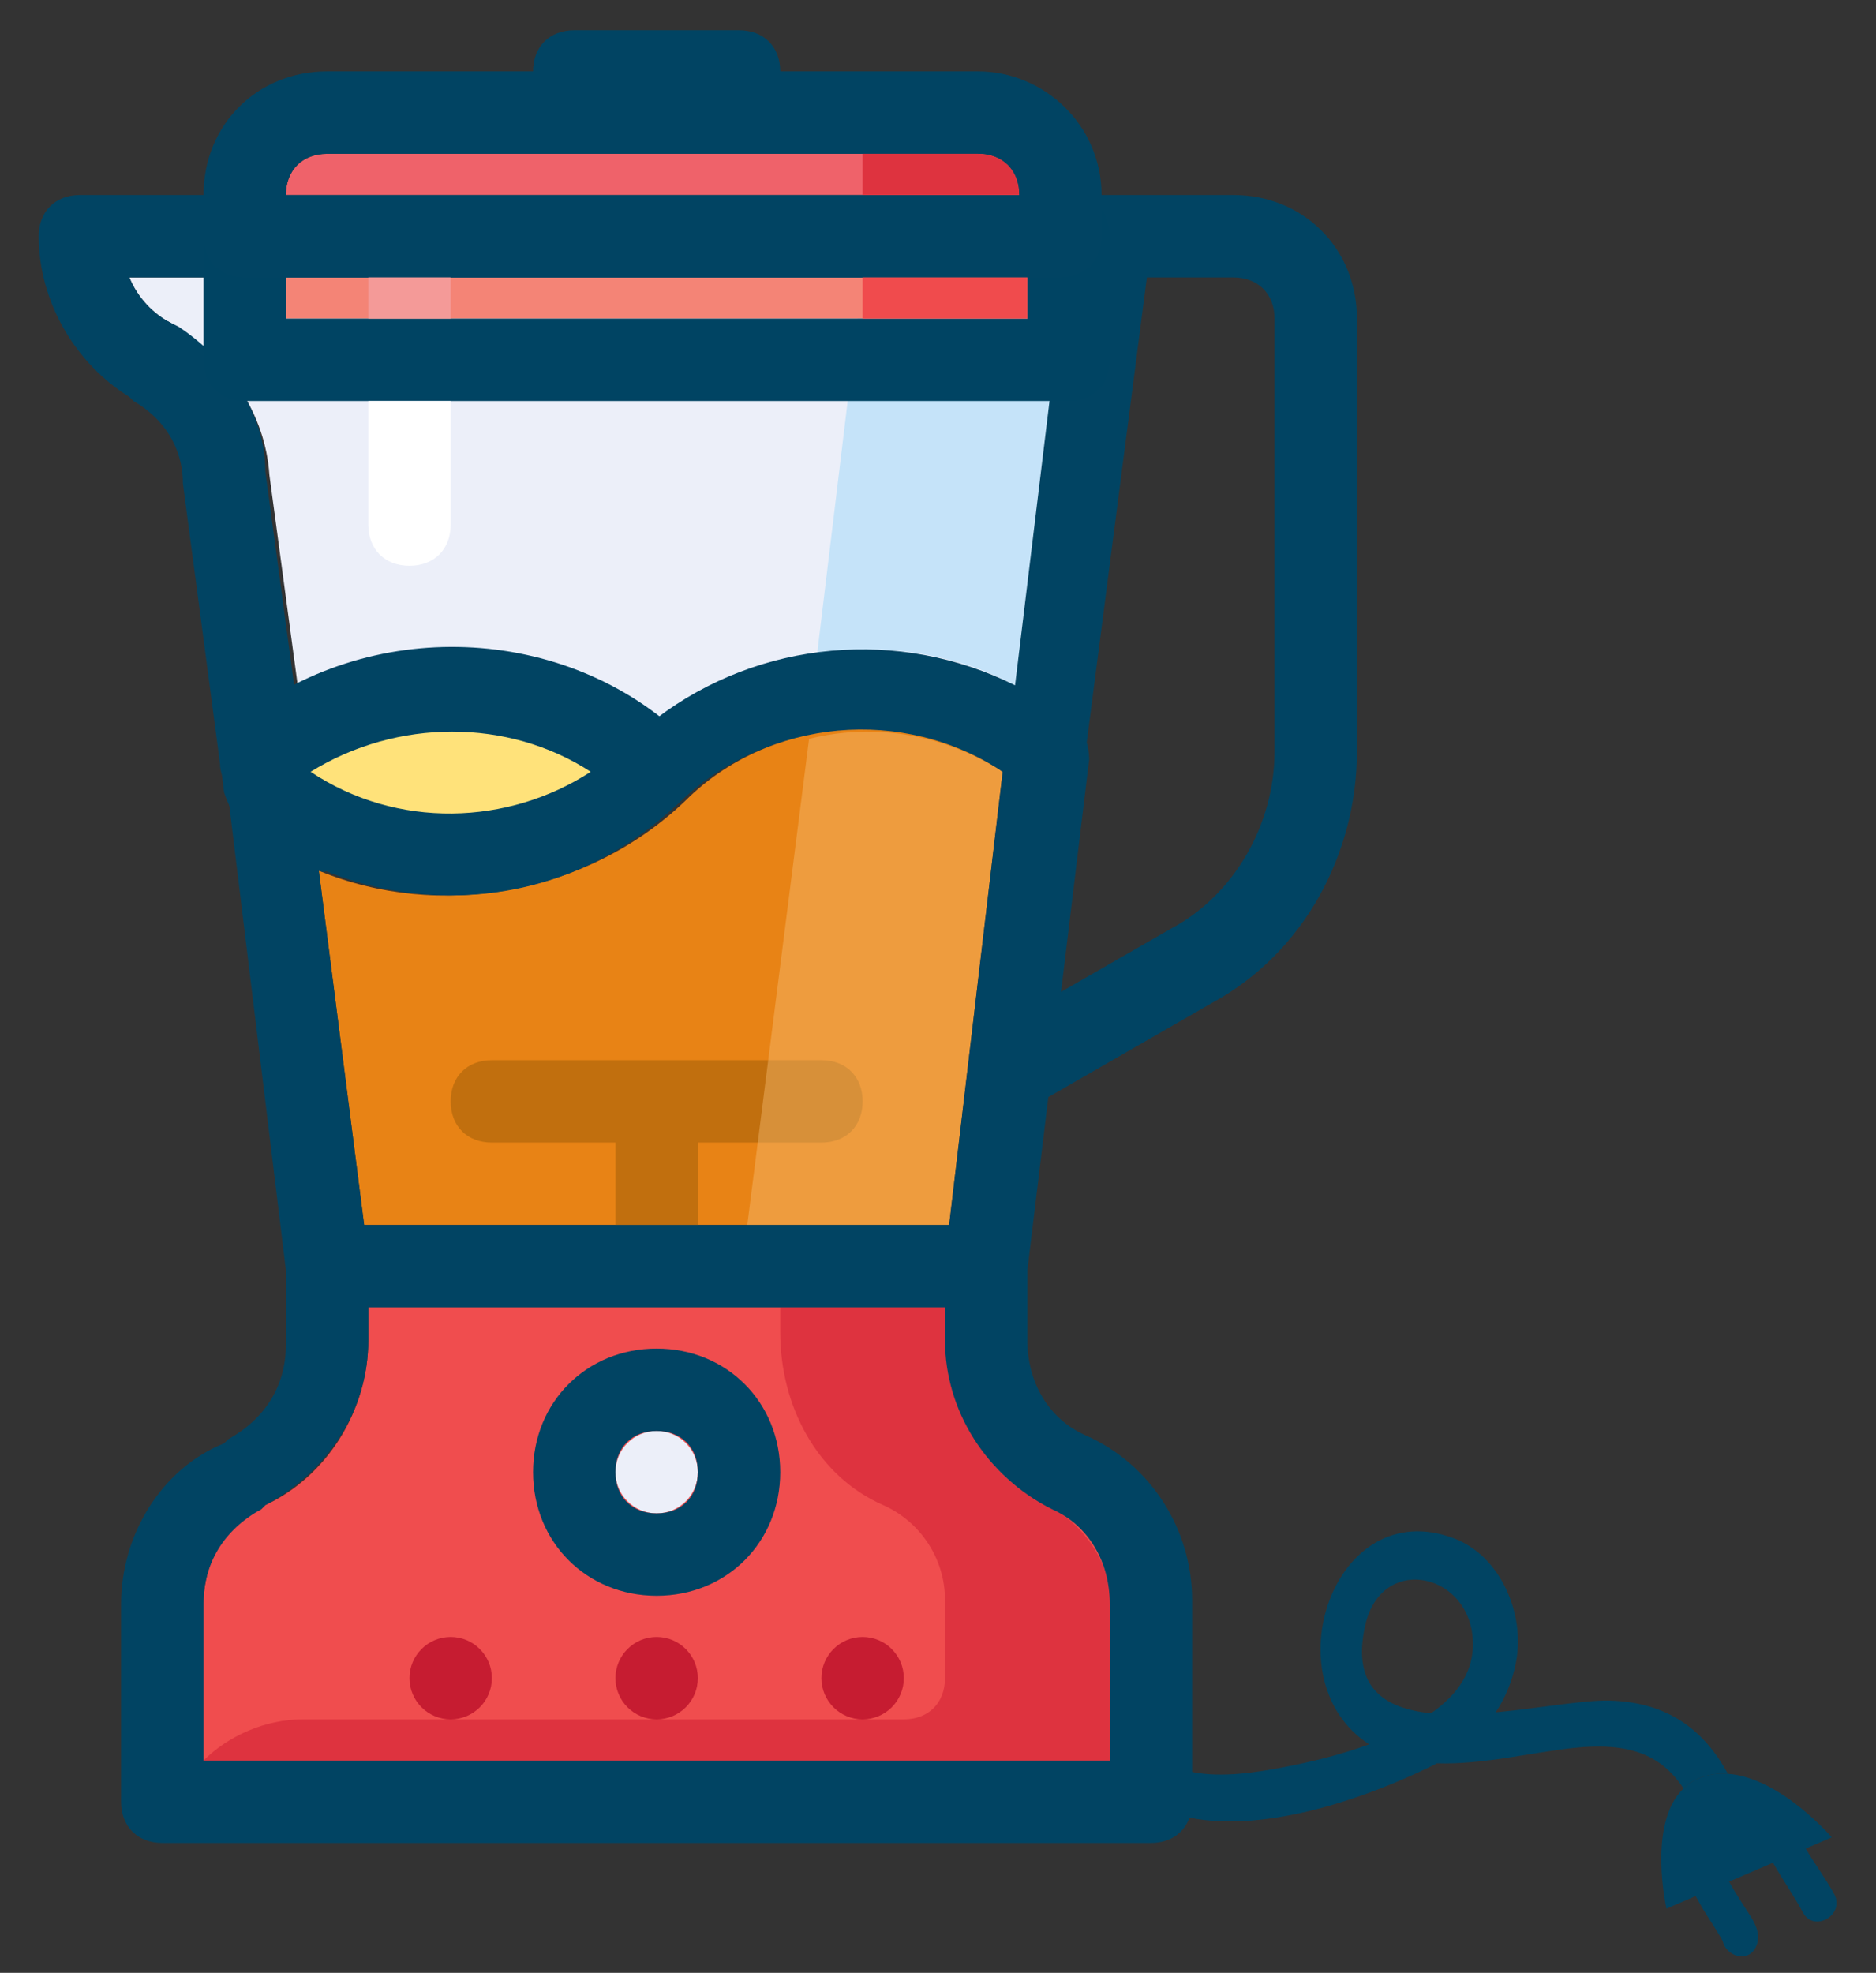 <?xml version="1.0" encoding="utf-8"?>
<!-- Generator: Adobe Illustrator 16.0.0, SVG Export Plug-In . SVG Version: 6.00 Build 0)  -->
<!DOCTYPE svg PUBLIC "-//W3C//DTD SVG 1.1//EN" "http://www.w3.org/Graphics/SVG/1.1/DTD/svg11.dtd">
<svg version="1.1" id="blender" xmlns="http://www.w3.org/2000/svg" xmlns:xlink="http://www.w3.org/1999/xlink" x="0px" y="0px"
	 width="207px" height="217.667px" viewBox="0 0 207 217.667" enable-background="new 0 0 207 217.667" xml:space="preserve">
<rect x="0" y="0" width="207" height="217.667" fill="#333333" stroke="none"/>
<g id="blender_group">
	<path fill="#ECEFF9" d="M29.728,52.423l3.183,23.638c5.454-2.724,11.364-4.093,17.272-4.093c8.181,0,16.364,2.728,22.728,7.728
		c11.366-8.631,26.818-10.001,39.543-3.635l5.003-45.455H14.273c0.908,2.273,2.728,4.095,4.546,4.999l0.455,0.455
		C25.182,39.697,29.272,45.605,29.728,52.423"/>
	<path fill="#C5E3F9" d="M112.001,75.608l5.455-45H95.182l-4.998,41.36C97.455,71.063,105.183,71.968,112.001,75.608"/>
	<path fill="#014463" d="M136.091,21.518h-13.636H8.818c-2.726,0-4.546,1.818-4.546,4.545c0,7.269,4.093,14.087,10.001,17.727
		l0.455,0.455c3.181,1.818,5.453,4.996,5.453,9.091l4.093,30.904c0,1.822,1.363,3.187,2.726,3.638
		c1.365,0.457,3.183,0.457,4.545-0.906c10.911-9.091,27.273-8.186,37.274,1.363c0.91,0.91,1.817,1.365,3.183,1.365
		c1.362,0,2.272-0.455,3.18-1.365c9.999-9.548,26.365-10.454,37.271-1.822c1.367,0.915,3.184,1.365,4.546,0.459
		c1.367-0.459,2.729-1.818,2.729-3.64l6.818-52.723h9.544c2.729,0,4.546,1.818,4.546,4.545v47.728
		c0,8.176-4.546,15.909-11.364,19.54l-18.182,10.456c-2.272,1.367-2.726,4.093-1.815,6.365c0.905,1.362,2.272,2.272,4.088,2.272
		c0.91,0,1.363,0,2.273-0.453l18.182-10.457c10.001-5.451,15.909-16.36,15.909-27.724V35.154
		C149.728,27.421,143.819,21.518,136.091,21.518 M112.001,75.608c-12.727-6.363-28.183-5.005-39.546,3.636
		c-6.363-5.003-14.544-7.726-22.727-7.726c-5.908,0-11.816,1.358-17.272,4.09l-3.183-23.637c0-6.368-4.09-12.271-9.543-15.909
		l-0.91-0.457c-1.818-0.906-3.636-2.723-4.546-4.996h103.183L112.001,75.608z"/>
	<path fill="#E88315" d="M35.181,96.063l5.001,39.089h64.544l5.908-49.998c-10.906-7.273-25.905-5.91-34.999,3.181
		C64.727,98.791,48.362,101.514,35.181,96.063"/>
	<rect x="31.545" y="30.606" fill="#F48476" width="81.818" height="4.546"/>
	<path fill="#004463" d="M117.909,44.243H27c-2.728,0-4.545-1.818-4.545-4.545V26.061c0-2.728,1.818-4.546,4.545-4.546h90.909
		c2.726,0,4.546,1.818,4.546,4.546v13.636C122.455,42.425,120.635,44.243,117.909,44.243 M31.545,35.152h81.818v-4.546H31.545
		V35.152z"/>
	<path fill="#F04D4E" d="M40.636,144.243v3.636c0,7.728-4.545,14.999-11.364,18.182l-0.455,0.457
		c-4.09,1.815-6.363,5.908-6.363,10.453v17.272h100v-17.729c0-4.545-2.727-8.633-6.366-10.453
		c-7.271-3.183-11.816-10.454-11.816-18.182v-3.636H40.636z"/>
	<path fill="#C61C31" d="M49.728,180.606c2.508,0,4.545,2.033,4.545,4.546c0,2.512-2.037,4.545-4.545,4.545
		c-2.508,0-4.546-2.033-4.546-4.545C45.182,182.639,47.219,180.606,49.728,180.606"/>
	<path fill="#C61C31" d="M72.455,180.606c2.508,0,4.545,2.033,4.545,4.546c0,2.512-2.038,4.545-4.545,4.545
		c-2.508,0-4.545-2.033-4.545-4.545C67.909,182.639,69.946,180.606,72.455,180.606"/>
	<path fill="#C61C31" d="M95.182,180.606c2.508,0,4.546,2.033,4.546,4.546c0,2.512-2.038,4.545-4.546,4.545
		s-4.545-2.033-4.545-4.545C90.637,182.639,92.674,180.606,95.182,180.606"/>
	<path fill="#EF626A" d="M112.453,21.515c0-2.728-1.819-4.545-4.545-4.545H36.091c-2.728,0-4.545,1.818-4.545,4.545H112.453z"/>
	<path fill="#ECEFF9" d="M72.455,157.878c2.508,0,4.545,2.033,4.545,4.546s-2.038,4.546-4.545,4.546
		c-2.508,0-4.545-2.033-4.545-4.546S69.946,157.878,72.455,157.878"/>
	<path fill="#014463" d="M72.455,176.061c-7.728,0-13.636-5.908-13.636-13.637c0-7.728,5.908-13.636,13.636-13.636
		s13.636,5.908,13.636,13.636C86.091,170.153,80.183,176.061,72.455,176.061 M72.455,157.878c-2.728,0-4.545,1.82-4.545,4.546
		s1.817,4.546,4.545,4.546c2.728,0,4.545-1.82,4.545-4.546S75.182,157.878,72.455,157.878"/>
	<path fill="#014463" d="M107.908,7.879H86.091c0-2.728-1.819-4.545-4.546-4.545H63.364c-2.728,0-4.545,1.818-4.545,4.545H36.091
		c-7.728,0-13.636,5.908-13.636,13.636v4.546c0,2.728,1.818,4.545,4.545,4.545h89.999c2.729,0,4.546-1.817,4.546-4.545v-4.546
		C121.545,13.787,115.184,7.879,107.908,7.879 M31.545,21.515c0-2.728,1.818-4.545,4.545-4.545h71.817
		c2.73,0,4.545,1.818,4.545,4.545H31.545z"/>
	<path fill="#C16F0E" d="M90.637,116.97H54.272c-2.728,0-4.545,1.819-4.545,4.545s1.817,4.546,4.545,4.546h13.637v9.091H77v-9.091
		h13.637c2.725,0,4.545-1.82,4.545-4.546S93.361,116.97,90.637,116.97"/>
	<rect x="95.182" y="30.606" fill="#F04B4D" width="18.182" height="4.546"/>
	<path fill="#DE333F" d="M95.182,21.515h17.271c0-2.728-1.814-4.545-4.545-4.545H95.182V21.515z"/>
	<rect x="40.636" y="30.606" fill="#F49A98" width="9.091" height="4.546"/>
	<path fill="#FFFFFF" d="M45.182,62.424L45.182,62.424c-2.728,0-4.545-1.817-4.545-4.545V44.243h9.091v13.636
		C49.728,60.607,47.91,62.424,45.182,62.424"/>
	<path fill="#FFE27A" d="M72.455,85.152c-11.819,11.363-30.456,12.273-43.182,2.272l-0.455-3.635
		C41.546,72.878,60.636,73.788,72.455,85.152"/>
	<path fill="#014463" d="M49.728,98.788c-8.181,0-16.364-2.728-23.183-8.181c-0.908-0.91-1.363-1.82-1.817-3.183l-0.455-3.635
		c0-1.365,0.455-3.183,1.82-4.093c14.544-11.816,36.364-10.909,49.545,1.82C76.545,82.424,77,83.334,77,84.697
		c0,1.365-0.455,2.272-1.363,3.183C68.364,95.153,59.273,98.788,49.728,98.788 M34.273,85.152c9.546,6.363,21.817,5.908,30.908,0
		C56.09,79.244,43.819,79.244,34.273,85.152"/>
	<path opacity="0.4" fill="#F7C27C" d="M89.273,81.516l-6.818,53.636h22.275l5.908-50C104.272,81.057,96.545,79.699,89.273,81.516"
		/>
	<path fill="#DE333F" d="M115.637,166.06c-7.271-3.183-11.364-11.363-11.364-19.092v-2.726H86.091v2.726
		c0,8.186,4.093,15.909,11.364,19.092c4.092,1.82,6.817,5.908,6.817,10.453v8.639c0,2.726-1.819,4.545-4.545,4.545H33.363
		c-4.091,0-8.181,1.82-10.909,4.546h81.818h18.183v-4.546v-13.184C122.455,172.425,119.729,168.333,115.637,166.06"/>
	<path fill="#014463" d="M122.455,194.243h-100V176.97c0-4.545,2.273-8.181,6.363-10.453l0.455-0.457
		c6.818-3.636,11.364-10.454,11.364-18.182v-3.636h63.636v3.636c0,7.728,4.546,14.999,11.816,18.639
		c4.093,1.815,6.366,5.908,6.366,10.453V194.243z M150.636,179.329c1.739-7.746,10.98-5.938,11.824,1.001
		c0.479,3.94-1.704,6.692-4.556,8.699C152.723,188.504,149.103,186.16,150.636,179.329z M177.6,187.624
		c-2.899-0.07-7.75,0.85-12.569,1.3c1.1-1.64,1.88-3.52,2.27-5.67c0.96-5.189-1.7-11.57-6.85-13.52
		c-13.33-5.051-20.24,15.699-9.38,22.72c-3.061,1.13-6.261,1.91-9.42,2.52c-2.721,0.53-6.811,1.21-10.11,0.53v-18.99
		c0-7.72-4.54-15-11.81-18.18c-4.091-1.82-6.37-5.91-6.37-10.46v-7.72l6.819-56.36c0-1.37-0.449-3.19-1.819-4.1
		c-5.45-4.54-10.9,3.64-7.721,5.46l-5.909,50H40.18l-5-39.09c3.18,1.36,0.91-9.09-2.72-12.27c-1.37-1.37-3.64-1.37-5-0.46
		c-1.82,0.91-2.73,2.73-2.28,4.55l6.37,52.271v8.18c0,4.55-2.28,8.18-6.37,10.46l-0.45,0.45c-6.82,2.729-11.37,10-11.37,17.729
		v21.82c0,2.72,1.82,4.54,4.55,4.54H127c2.08,0,3.63-1.07,4.25-2.79c8.66,1.73,19.83-2.33,26.6-5.64c0.24-0.11,0.471-0.23,0.69-0.36
		c5.05,0.17,10.68-1.229,15.13-1.7c5.9-0.62,9.59,0.65,12.09,4.48c0.54-0.54,1.2-0.96,1.99-1.24c0.95-0.34,1.93-0.45,2.91-0.38
		C188.03,190.883,184.04,187.793,177.6,187.624z"/>
</g>
<path fill="#014463" d="M202.394,208.991c-0.933-1.734-2.159-3.325-3.144-5.039l2.87-1.238c0,0-5.67-6.6-11.46-7.01
	c-0.98-0.07-1.96,0.04-2.91,0.38c-0.79,0.28-1.45,0.7-1.99,1.24c-4.02,3.85-1.88,13.26-1.88,13.26l11.753-5.07
	c1.048,1.86,2.287,3.6,3.308,5.497C200.162,213.283,203.615,211.262,202.394,208.991z"/>
<path fill="#014463" d="M187.75,203.333c-2.579,0-2.579,4,0,4S190.329,203.333,187.75,203.333z"/>
<path fill="#014463" d="M192.323,210.136c-0.602-0.945-1.191-1.896-1.726-2.88c-0.238-0.439-0.446-0.882-0.607-1.354
	c-0.183-0.537-0.123-0.378-0.062-0.537c0.934-2.408-2.936-3.441-3.857-1.063c-0.719,1.854,0.551,4.059,1.433,5.625
	c0.539,0.957,1.144,1.878,1.732,2.805c0.211,0.332,0.417,0.666,0.618,1.004c0.137,0.23,0.199,0.355,0.23,0.417
	c0.34,1.608,2.713,2.523,3.642,0.69C194.581,213.159,193.194,211.506,192.323,210.136z"/>
</svg>
